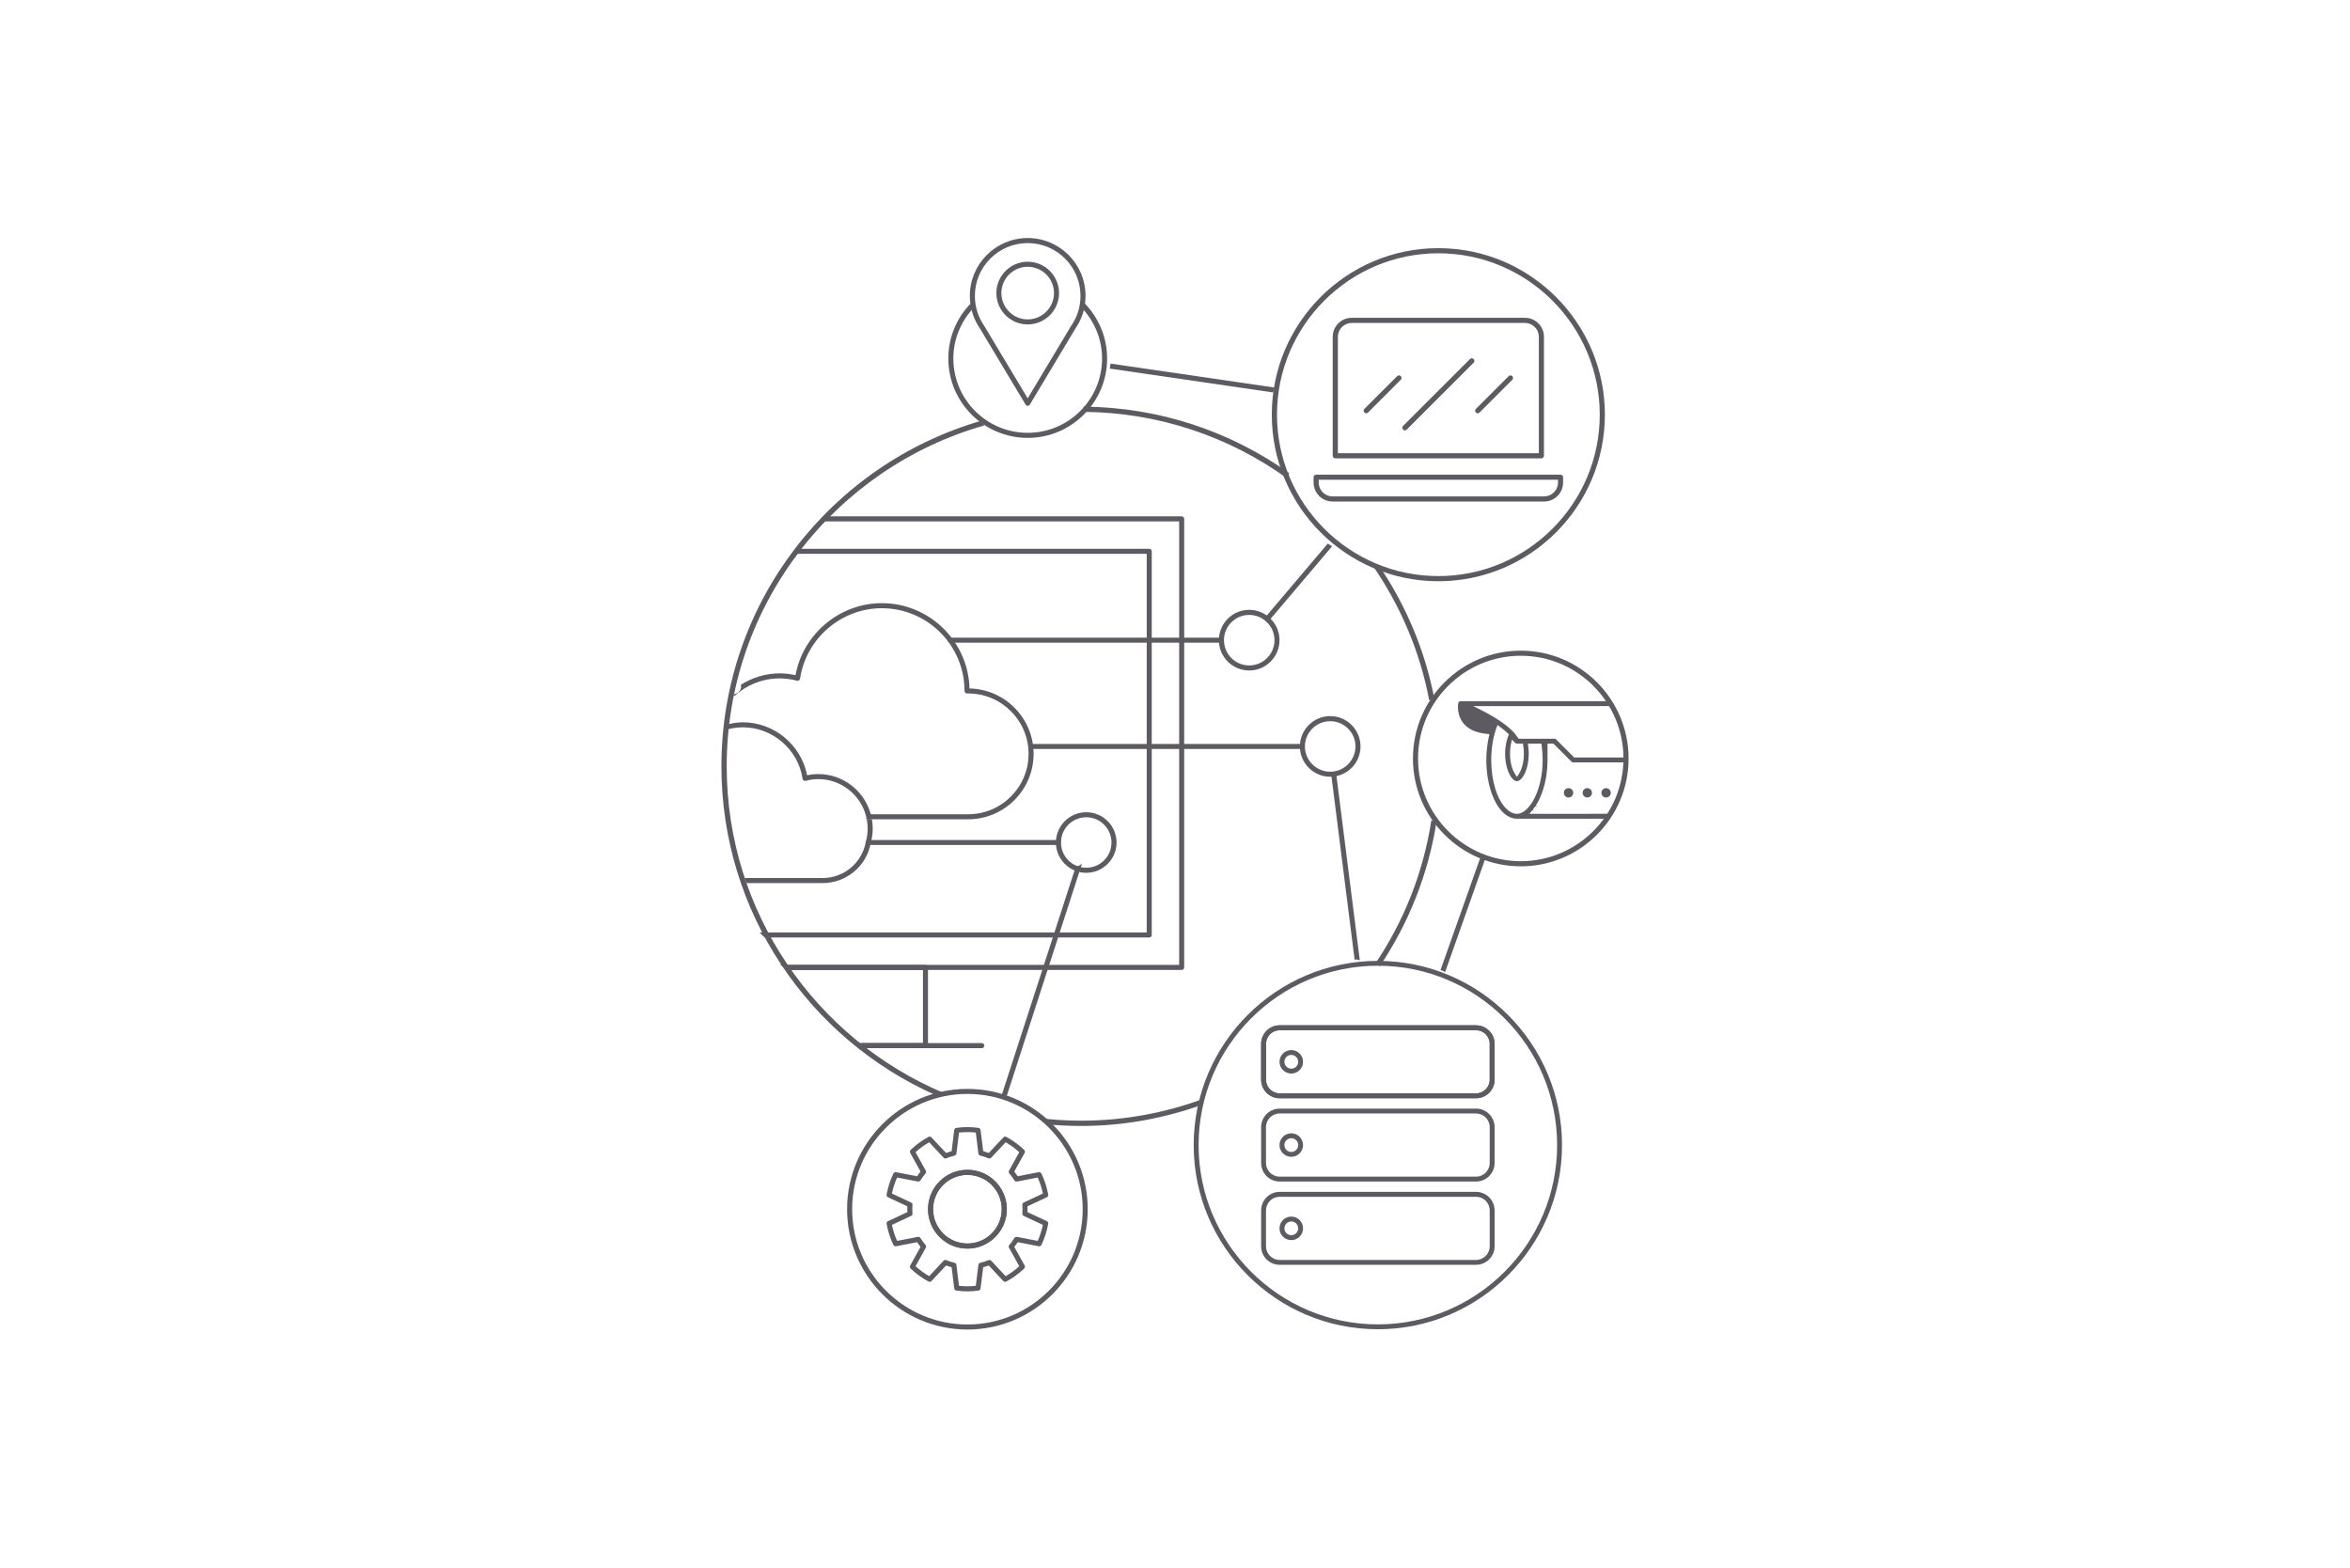 <?xml version="1.0" encoding="utf-8"?>
<!-- Generator: Adobe Illustrator 16.0.0, SVG Export Plug-In . SVG Version: 6.00 Build 0)  -->
<!DOCTYPE svg PUBLIC "-//W3C//DTD SVG 1.1//EN" "http://www.w3.org/Graphics/SVG/1.1/DTD/svg11.dtd">
<svg version="1.1" id="Layer_1" xmlns="http://www.w3.org/2000/svg" xmlns:xlink="http://www.w3.org/1999/xlink" x="0px" y="0px"
	 width="970px" height="647px" viewBox="0 0 970 647" enable-background="new 0 0 970 647" xml:space="preserve">
<rect fill="none" width="970" height="647"/>
<rect x="100" y="100" fill="none" width="770" height="447"/>
<g>
	<g>
		<g>
			<path fill="#5D5B61" d="M662.943,325.3c1.064,0,1.935,0.868,1.935,1.927c0,1.074-0.87,1.935-1.935,1.935
				c-1.072,0-1.933-0.86-1.933-1.935C661.011,326.168,661.871,325.3,662.943,325.3z"/>
			<path fill="#5D5B61" d="M655.204,325.3c1.052,0,1.915,0.868,1.915,1.927c0,1.074-0.863,1.935-1.915,1.935
				c-1.082,0-1.954-0.86-1.954-1.935C653.25,326.168,654.122,325.3,655.204,325.3z"/>
			<path fill="#5D5B61" d="M647.445,325.3c1.073,0,1.941,0.868,1.941,1.927c0,1.074-0.868,1.935-1.941,1.935
				c-1.072,0-1.933-0.86-1.945-1.935C645.513,326.168,646.373,325.3,647.445,325.3z"/>
			<path fill="#5D5B61" d="M665.013,335.887l-33.751,0.018l1.278-1.528l0.71,0.324v-0.056l-0.558-0.468
				c0.354-0.427,0.69-0.891,1.031-1.371l0.945,0.269l-0.78-0.498c0.393-0.594,0.741-1.215,1.087-1.869l0.269-0.55
				c0.251-0.494,0.48-1.022,0.714-1.577l0.282-0.701c0.229-0.569,0.438-1.163,0.621-1.768l0.221-0.595
				c0.238-0.823,0.465-1.644,0.656-2.509c0.038-0.157,0.064-0.319,0.089-0.498c0.158-0.723,0.295-1.43,0.431-2.162l0.106-0.895
				c0.098-0.651,0.179-1.329,0.226-1.997c0.039-0.298,0.06-0.597,0.081-0.89c0.055-0.945,0.102-1.908,0.102-2.9v-6.731h2.444
				l7.456,7.459c0.187,0.188,0.45,0.29,0.714,0.29h21.128c-0.06-0.665-0.103-1.333-0.204-2.027h-20.522l-7.435-7.446
				c-0.196-0.179-0.45-0.294-0.724-0.294l-14.817,0.004l-0.281-0.417c-0.271-0.409-0.477-0.69-0.697-0.996
				c-0.094-0.149-0.218-0.294-0.323-0.426l-0.767-0.898c-0.209-0.208-0.393-0.4-0.588-0.592l-0.563-0.537
				c-0.366-0.345-0.758-0.69-1.175-1.051c-0.346-0.282-0.703-0.558-1.056-0.844l-0.495-0.37c-3.188-2.376-6.785-4.355-9.26-5.59
				l-3.486-1.759h56.756c-0.044-0.656-0.026-1.345-0.039-2.01l-61.938-0.017c-0.481,0-0.895,0.345-0.991,0.834
				c-0.039,0.179-0.831,4.705,2.208,8.362c2.006,2.444,5.271,3.896,9.623,4.305l1.052,0.098l-0.238,1.039
				c-0.689,3.095-1.043,6.323-1.043,9.614c0,9.112,2.585,17.346,6.748,21.523c1.827,1.805,3.794,2.725,5.889,2.725h37.668
				C664.226,337.263,664.613,336.573,665.013,335.887z M623.704,306.91l0.35-1.661l1.38,1.379c0.077,0.06,0.137,0.115,0.221,0.154
				c0.247,0.115,0.384,0.14,0.494,0.14h2.452l0.128,0.779c0.191,1.091,0.277,2.236,0.277,3.389c0,4.854-1.593,7.647-2.091,8.401
				l-0.767,1.179l-0.783-1.179c-0.485-0.741-2.082-3.53-2.082-8.401C623.283,309.614,623.415,308.217,623.704,306.91z
				 M626.148,335.904c-1.49,0-3.031-0.749-4.437-2.154c-3.814-3.81-6.178-11.496-6.178-20.083c0-4.794,0.745-9.38,2.146-13.237
				l0.456-1.205l1.005,0.796c1.234,0.89,2.273,1.737,3.244,2.661l0.451,0.443l-0.242,0.575c-0.609,1.512-1.338,4.002-1.338,7.391
				c0,4.356,1.273,8.567,3.182,10.47c0.57,0.571,1.153,0.861,1.694,0.861c1.09,0,2.308-1.175,3.227-3.16
				c1.064-2.197,1.67-5.182,1.67-8.171c0-0.953-0.086-1.967-0.23-3.095l-0.153-1.073l5.596,0.013l0.11,0.792
				c0.272,1.997,0.4,3.989,0.4,5.939C636.751,326.397,631.156,335.887,626.148,335.904z"/>
			<path fill="#5D5B61" d="M614.653,300.996c-3.808-0.247-6.664-1.311-8.508-3.138c-0.145-0.148-0.307-0.315-0.46-0.494
				c-0.873-1.056-1.455-2.363-1.724-3.866l-0.282-1.69l1.571,0.677c2.138,0.916,6.345,2.814,10.475,5.296l0.687,0.422l-0.295,0.728
				c-0.188,0.447-0.354,0.919-0.507,1.384l-0.251,0.664L614.653,300.996z"/>
		</g>
	</g>
	<g>
		<g>
			<g>
				<path fill="#5D5B61" d="M487.755,213.12H340.684c-0.132,0.537-0.362,1.085-0.842,1.571c-0.183,0.166-0.363,0.332-0.516,0.523
					h147.39v183.041H322.001c0.646,0.412,1.312,0.782,1.957,1.234c0.368,0.23,0.62,0.54,0.849,0.86h162.948
					c0.562,0,1.043-0.477,1.043-1.057V214.155C488.798,213.588,488.316,213.12,487.755,213.12z"/>
			</g>
			<g>
				<path fill="#5D5B61" d="M474.359,226.506H328.592c-0.511,0.703-1.043,1.418-1.637,2.07h146.371v156.297H313.509
					c0.66,0.728,1.401,1.366,2.11,2.07h158.74c0.579,0,1.044-0.461,1.044-1.035V227.541
					C475.403,226.966,474.938,226.506,474.359,226.506z"/>
			</g>
			<g>
				<path fill="#5D5B61" d="M382.014,398.256h-59.151c0.103,0.174,0.224,0.314,0.3,0.54c0.705,0.498,1.407,1,2.053,1.555h55.747
					v30.187h-25.658c0.742,0.602,1.359,1.29,1.848,2.087h24.861c0.558,0,1.034-0.461,1.034-1.035v-32.295
					C383.048,398.707,382.572,398.256,382.014,398.256z"/>
			</g>
			<g>
				<path fill="#5D5B61" d="M400.186,284.156c-0.536-19.504-16.571-35.203-36.204-35.203c-17.397,0-32.507,12.697-35.614,29.719
					c-2.192-0.481-4.372-0.745-6.529-0.745c-5.919,0-11.423,1.788-16.091,4.752c0.666,1.779-0.952,3.631-2.908,3.921
					c0.07,0.221,0.211,0.451,0.275,0.693c4.973-4.5,11.515-7.281,18.725-7.281c2.329,0,4.72,0.315,7.118,0.954
					c0.275,0.055,0.577,0.013,0.845-0.153c0.23-0.17,0.396-0.409,0.441-0.715c2.479-16.567,16.981-29.055,33.74-29.055
					c18.828,0,34.143,15.307,34.143,34.143c0,0.583,0.469,1.043,1.035,1.043h0.468c13.744,0,24.934,11.181,24.934,24.925
					c0,13.744-11.189,24.93-24.934,24.93h-41.479c-0.229,0.693-0.443,1.389-0.656,2.077h42.135
					c14.898,0,27.007-12.108,27.007-27.007C426.635,296.461,414.824,284.458,400.186,284.156z"/>
			</g>
			<g>
				<path fill="#5D5B61" d="M359.895,338.115c-0.719-0.009-1.422-0.039-2.142-0.069c0.269,1.287,0.396,2.61,0.396,3.939
					c0,1.813-0.255,3.658-0.787,5.568c-1.563,8.605-9.057,14.852-17.819,14.852h-32.165c0.283,0.69,0.468,1.393,0.685,2.085h31.479
					c9.768,0,18.122-6.96,19.858-16.467c0.544-2.01,0.839-4.046,0.839-6.038C360.24,340.669,360.117,339.363,359.895,338.115z"/>
				<path fill="#5D5B61" d="M337.737,319.491c-1.514,0-3.052,0.167-4.594,0.499c-2.435-12.556-13.629-21.864-26.5-21.864
					c-2.704,0-5.268,0.511-7.73,1.265c0,0.153,0.064,0.294,0.038,0.485c-0.071,0.553-0.141,1.103-0.211,1.64
					c2.487-0.835,5.134-1.32,7.903-1.32c12.224,0,22.817,9.132,24.626,21.212c0.033,0.298,0.205,0.554,0.469,0.724
					c0.229,0.167,0.549,0.213,0.842,0.145c1.721-0.456,3.466-0.707,5.156-0.707c9.7,0,17.866,6.821,19.905,15.925
					c0.724,0.037,1.426,0.067,2.142,0.076C357.732,327.271,348.629,319.491,337.737,319.491z"/>
			</g>
			<g>
				<path fill="#5D5B61" d="M504.16,265.273H392.237c-0.575,0-1.035-0.48-1.035-1.051c0-0.583,0.46-1.035,1.035-1.035H504.16
					c0.575,0,1.052,0.451,1.052,1.035C505.212,264.792,504.735,265.273,504.16,265.273z"/>
			</g>
			<g>
				<path fill="#5D5B61" d="M537.587,309.137H425.6c-0.579,0-1.039-0.477-1.039-1.052c0-0.583,0.46-1.035,1.039-1.035h111.987
					c0.588,0,1.031,0.451,1.031,1.035C538.618,308.66,538.175,309.137,537.587,309.137z"/>
			</g>
			<g>
				<path fill="#5D5B61" d="M436.884,348.772h-78.488c-0.579,0-1.039-0.444-1.039-1.026c0-0.585,0.459-1.035,1.039-1.035h78.488
					c0.575,0,1.056,0.45,1.056,1.035C437.939,348.328,437.458,348.772,436.884,348.772z"/>
			</g>
			<g>
				<path fill="#5D5B61" d="M405.249,430.537h-52.652c0.925,0.712,1.861,1.37,2.785,2.087h49.867c0.575,0,1.043-0.461,1.043-1.035
					C406.292,431.02,405.824,430.537,405.249,430.537z"/>
			</g>
			<g>
				<path fill="#5D5B61" d="M551.421,318.453c-0.566,0.604-1.201,1.154-1.878,1.682l9.602,75.98c0.102-0.03,0.205-0.043,0.307-0.069
					c0.694-0.075,1.289,0.078,1.826,0.304L551.421,318.453z"/>
			</g>
			<path fill="#5D5B61" d="M525.989,159.988c0-0.025,0.018-0.025,0.026-0.043l-67.631-9.877c-0.119,0.677-0.115,1.409-0.298,2.069
				l67.426,9.848C525.683,161.308,525.798,160.656,525.989,159.988z"/>
			<path fill="#5D5B61" d="M523.052,257.077l26.798-31.609c-0.597-0.366-1.223-0.698-1.788-1.111l-26.432,31.179
				C522.26,255.851,522.792,256.349,523.052,257.077z"/>
			<g>
				<path fill="#5D5B61" d="M445.595,357.186c-0.528,0.306-1.04,0.412-1.524,0.42l-30.783,94.979
					c0.728-0.405,1.515-0.453,2.29-0.321l31.043-95.812C446.28,356.701,445.974,356.963,445.595,357.186z"/>
			</g>
			<g>
				<path fill="#5D5B61" d="M611.531,352.549l-16.957,47.891c0.795,0.102,1.459,0.409,1.873,0.916l16.911-47.747
					C612.775,353.242,612.157,352.881,611.531,352.549z"/>
			</g>
			<g>
				<path fill="#5D5B61" d="M447.579,125.057c0,0.49-0.128,0.996-0.315,1.443c-0.076,0.357-0.204,0.672-0.366,0.971
					c4.922,5.45,7.997,12.586,7.997,20.497c0,16.919-13.761,30.677-30.699,30.677c-16.921,0-30.689-13.757-30.689-30.677
					c0-8.056,3.185-15.341,8.272-20.804c-0.626-0.476-1.018-1.111-1.154-1.877c-5.67,5.893-9.196,13.864-9.196,22.682
					c0,18.057,14.702,32.768,32.768,32.768c18.079,0,32.784-14.711,32.784-32.768C456.979,139.044,453.369,130.963,447.579,125.057z
					"/>
			</g>
			<g>
				<path fill="#5D5B61" d="M399.321,548.759c-27.39,0-49.671-22.282-49.671-49.664c0-27.393,22.281-49.661,49.671-49.661
					c27.369,0,49.654,22.269,49.654,49.661C448.975,526.477,426.69,548.759,399.321,548.759z M399.321,451.511
					c-26.253,0-47.58,21.365-47.58,47.584c0,26.22,21.327,47.581,47.58,47.581c26.232,0,47.576-21.361,47.576-47.581
					C446.897,472.876,425.553,451.511,399.321,451.511z"/>
			</g>
			<g>
				<path fill="#5D5B61" d="M515.626,276.739c-6.897,0-12.514-5.611-12.514-12.518c0-6.894,5.616-12.514,12.514-12.514
					c6.901,0,12.51,5.621,12.51,12.514C528.136,271.128,522.527,276.739,515.626,276.739z M515.626,253.807
					c-5.756,0-10.414,4.667-10.414,10.415c0,5.748,4.658,10.44,10.414,10.44c5.753,0,10.44-4.692,10.44-10.44
					C526.066,258.474,521.379,253.807,515.626,253.807z"/>
			</g>
			<g>
				<path fill="#5D5B61" d="M549.066,320.599c-6.897,0-12.518-5.608-12.518-12.514c0-6.897,5.62-12.514,12.518-12.514
					c6.89,0,12.509,5.616,12.509,12.514C561.575,314.991,555.956,320.599,549.066,320.599z M549.066,297.666
					c-5.757,0-10.448,4.671-10.448,10.419c0,5.744,4.691,10.436,10.448,10.436c5.735,0,10.423-4.692,10.423-10.436
					C559.489,302.337,554.802,297.666,549.066,297.666z"/>
			</g>
			<g>
				<path fill="#5D5B61" d="M448.367,360.25c-6.902,0-12.522-5.619-12.522-12.504c0-6.894,5.621-12.502,12.522-12.502
					c6.893,0,12.504,5.608,12.504,12.502C460.871,354.631,455.26,360.25,448.367,360.25z M448.367,337.318
					c-5.76,0-10.427,4.667-10.427,10.428c0,5.747,4.667,10.414,10.427,10.414c5.743,0,10.415-4.667,10.415-10.414
					C458.781,341.985,454.11,337.318,448.367,337.318z"/>
			</g>
			<g>
				<g>
					<path fill="#5D5B61" d="M399.321,533.013c-1.473,0-3.006-0.141-4.551-0.331c-0.464-0.065-0.848-0.439-0.899-0.903l-1.077-8.736
						c-0.78-0.21-1.545-0.443-2.283-0.726l-6.024,6.426c-0.315,0.345-0.83,0.422-1.243,0.192c-2.673-1.418-5.135-3.225-7.354-5.349
						c-0.335-0.314-0.413-0.843-0.187-1.256l4.271-7.692c-0.511-0.619-0.992-1.277-1.417-1.938l-8.665,1.679
						c-0.452,0.084-0.928-0.146-1.133-0.567c-1.311-2.725-2.256-5.633-2.805-8.66c-0.073-0.473,0.157-0.949,0.6-1.142l7.975-3.721
						c-0.022-0.392-0.038-0.775-0.038-1.193c0-0.415,0.016-0.799,0.038-1.195l-7.975-3.733c-0.443-0.201-0.672-0.651-0.6-1.124
						c0.549-3.019,1.494-5.923,2.805-8.657c0.205-0.421,0.681-0.65,1.133-0.574l8.665,1.683c0.425-0.652,0.906-1.313,1.413-1.942
						l-4.266-7.699c-0.226-0.42-0.148-0.927,0.187-1.247c2.219-2.124,4.68-3.929,7.354-5.364c0.425-0.217,0.937-0.137,1.243,0.221
						l6.024,6.417c0.742-0.284,1.503-0.524,2.283-0.754l1.077-8.714c0.051-0.479,0.435-0.836,0.899-0.886
						c3.043-0.436,6.054-0.436,9.094,0c0.463,0.05,0.834,0.407,0.881,0.886l1.081,8.714c0.784,0.229,1.542,0.47,2.309,0.754
						l5.999-6.417c0.319-0.357,0.831-0.438,1.247-0.221c2.666,1.436,5.152,3.24,7.358,5.364c0.353,0.32,0.417,0.827,0.196,1.247
						l-4.266,7.699c0.502,0.63,0.979,1.29,1.413,1.942l8.656-1.683c0.456-0.076,0.92,0.153,1.125,0.574
						c1.315,2.734,2.252,5.635,2.801,8.657c0.098,0.473-0.158,0.923-0.575,1.124l-7.988,3.733c0.026,0.396,0.035,0.78,0.035,1.195
						c0,0.418-0.008,0.802-0.035,1.193l7.988,3.721c0.417,0.192,0.673,0.669,0.575,1.142c-0.549,3.027-1.486,5.936-2.789,8.66
						c-0.204,0.422-0.681,0.651-1.137,0.567l-8.656-1.679c-0.434,0.661-0.902,1.286-1.413,1.938l4.266,7.692
						c0.221,0.413,0.157,0.941-0.196,1.256c-2.206,2.124-4.692,3.931-7.358,5.349c-0.417,0.247-0.928,0.152-1.247-0.192
						l-5.999-6.426c-0.767,0.282-1.516,0.516-2.309,0.726l-1.081,8.736c-0.047,0.464-0.418,0.838-0.881,0.903
						C402.327,532.872,400.799,533.013,399.321,533.013z M395.839,530.709c2.362,0.269,4.597,0.269,6.939,0l1.069-8.644
						c0.055-0.407,0.383-0.772,0.804-0.868c1.15-0.26,2.283-0.644,3.356-1.072c0.388-0.166,0.859-0.078,1.153,0.247l5.932,6.352
						c2.01-1.141,3.9-2.517,5.628-4.095l-4.22-7.605c-0.216-0.386-0.166-0.847,0.124-1.174c0.784-0.912,1.474-1.873,2.062-2.861
						c0.23-0.359,0.672-0.55,1.098-0.47l8.55,1.657c0.954-2.104,1.66-4.325,2.129-6.616l-7.881-3.684
						c-0.396-0.167-0.626-0.587-0.601-1.026c0.042-0.578,0.086-1.156,0.086-1.755c0-0.595-0.043-1.178-0.086-1.754
						c-0.025-0.438,0.205-0.847,0.601-1.026l7.881-3.682c-0.469-2.309-1.175-4.513-2.129-6.618l-8.55,1.657
						c-0.426,0.078-0.868-0.11-1.082-0.459c-0.609-1.005-1.303-1.947-2.078-2.861c-0.289-0.342-0.34-0.801-0.124-1.167l4.22-7.621
						c-1.728-1.581-3.619-2.947-5.628-4.102l-5.932,6.358c-0.293,0.336-0.765,0.411-1.153,0.26
						c-1.104-0.461-2.206-0.814-3.356-1.087c-0.421-0.119-0.749-0.459-0.804-0.895l-1.069-8.639c-2.32-0.247-4.603-0.247-6.939,0
						l-1.064,8.639c-0.052,0.436-0.372,0.775-0.793,0.895c-1.137,0.272-2.27,0.626-3.347,1.087c-0.408,0.151-0.869,0.076-1.158-0.26
						l-5.948-6.358c-1.998,1.154-3.879,2.521-5.625,4.102l4.224,7.621c0.205,0.366,0.166,0.825-0.115,1.167
						c-0.771,0.903-1.47,1.856-2.091,2.861c-0.217,0.349-0.655,0.537-1.064,0.459l-8.563-1.657
						c-0.941,2.105-1.668,4.327-2.136,6.618l7.898,3.682c0.391,0.18,0.626,0.589,0.587,1.009c-0.034,0.594-0.076,1.177-0.076,1.771
						c0,0.599,0.042,1.177,0.076,1.771c0.039,0.423-0.196,0.843-0.587,1.01l-7.898,3.684c0.468,2.291,1.195,4.513,2.136,6.616
						l8.563-1.657c0.409-0.08,0.848,0.11,1.064,0.47c0.621,0.988,1.311,1.949,2.099,2.861c0.272,0.327,0.311,0.788,0.106,1.174
						l-4.224,7.605c1.746,1.578,3.627,2.954,5.625,4.095l5.948-6.352c0.289-0.325,0.75-0.413,1.158-0.247
						c1.057,0.429,2.189,0.813,3.347,1.072c0.421,0.096,0.741,0.461,0.793,0.868L395.839,530.709z M399.321,515.353
						c-8.966,0-16.265-7.298-16.265-16.258c0-8.961,7.298-16.259,16.265-16.259c8.946,0,16.256,7.298,16.256,16.259
						C415.578,508.055,408.268,515.353,399.321,515.353z M399.321,484.935c-7.83,0-14.174,6.345-14.174,14.16
						c0,7.81,6.344,14.163,14.174,14.163c7.813,0,14.174-6.354,14.174-14.163C413.495,491.279,407.135,484.935,399.321,484.935z"/>
				</g>
				<g>
					<path fill="#5D5B61" d="M399.321,515.353c-8.966,0-16.265-7.298-16.265-16.258c0-8.961,7.298-16.259,16.265-16.259
						c8.946,0,16.256,7.298,16.256,16.259C415.578,508.055,408.268,515.353,399.321,515.353z M399.321,484.935
						c-7.83,0-14.174,6.345-14.174,14.16c0,7.81,6.344,14.163,14.174,14.163c7.813,0,14.174-6.354,14.174-14.163
						C413.495,491.279,407.135,484.935,399.321,484.935z"/>
				</g>
			</g>
			<g>
				<path fill="#5D5B61" d="M424.195,167.49L424.195,167.49c-0.361,0-0.707-0.187-0.877-0.506l-18.768-31.299
					c-2.75-3.956-4.233-8.661-4.233-13.569c0-13.161,10.713-23.874,23.878-23.874c13.187,0,23.877,10.712,23.877,23.874
					c0,4.909-1.464,9.614-4.258,13.616l-18.72,31.252C424.91,167.303,424.57,167.49,424.195,167.49z M424.195,100.333
					c-12.016,0-21.8,9.767-21.8,21.783c0,4.462,1.354,8.771,3.896,12.441l17.904,29.851l17.874-29.813
					c2.589-3.709,3.926-8.005,3.926-12.479C445.996,110.1,436.232,100.333,424.195,100.333z"/>
			</g>
			<g>
				<path fill="#5D5B61" d="M424.195,133.905c-7.128,0-12.931-5.799-12.931-12.939c0-7.136,5.803-12.939,12.931-12.939
					c7.145,0,12.944,5.804,12.944,12.939C437.139,128.105,431.34,133.905,424.195,133.905z M424.195,110.108
					c-5.982,0-10.857,4.871-10.857,10.857c0,5.982,4.875,10.866,10.857,10.866c5.986,0,10.857-4.883,10.857-10.866
					C435.053,114.979,430.181,110.108,424.195,110.108z"/>
			</g>
			<g>
				<g>
					<path fill="#5D5B61" d="M568.732,396.6c41.905,0,76.019,34.112,76.019,76.034c0,41.904-34.113,76.006-76.019,76.006
						c-41.917,0-76.021-34.102-76.021-76.006C492.711,430.712,526.815,396.6,568.732,396.6z M568.732,546.63
						c40.803,0,73.995-33.194,73.995-73.996c0-40.815-33.192-74.033-73.995-74.033c-40.793,0-73.995,33.218-73.995,74.033
						C494.737,513.436,527.939,546.63,568.732,546.63z"/>
				</g>
				<g>
					<g>
						<path fill="#5D5B61" d="M528.208,491.93h81.046c4.224,0,7.668,3.44,7.668,7.668v14.789c0,4.214-3.444,7.659-7.668,7.659
							h-81.046c-4.229,0-7.655-3.445-7.655-7.659v-14.789C520.553,495.37,523.979,491.93,528.208,491.93z M609.254,520.039
							c3.121,0,5.646-2.549,5.646-5.652v-14.789c0-3.107-2.525-5.633-5.646-5.633h-81.046c-3.104,0-5.646,2.525-5.646,5.633v14.789
							c0,3.104,2.541,5.652,5.646,5.652H609.254z"/>
					</g>
					<g>
						<path fill="#5D5B61" d="M528.208,457.57h81.046c4.224,0,7.668,3.44,7.668,7.655v14.786c0,4.234-3.444,7.66-7.668,7.66h-81.046
							c-4.229,0-7.655-3.426-7.655-7.66v-14.786C520.553,461.011,523.979,457.57,528.208,457.57z M609.254,485.653
							c3.121,0,5.646-2.531,5.646-5.642v-14.786c0-3.13-2.525-5.642-5.646-5.642h-81.046c-3.104,0-5.646,2.512-5.646,5.642v14.786
							c0,3.11,2.541,5.642,5.646,5.642H609.254z"/>
					</g>
					<g>
						<path fill="#5D5B61" d="M528.208,423.188h81.046c4.224,0,7.668,3.452,7.668,7.673v14.773c0,4.228-3.444,7.664-7.668,7.664
							h-81.046c-4.229,0-7.655-3.437-7.655-7.664v-14.773C520.553,426.641,523.979,423.188,528.208,423.188z M609.254,451.281
							c3.121,0,5.646-2.538,5.646-5.646v-14.773c0-3.12-2.525-5.646-5.646-5.646h-81.046c-3.104,0-5.646,2.525-5.646,5.646v14.773
							c0,3.108,2.541,5.646,5.646,5.646H609.254z"/>
					</g>
					<g>
						<path fill="#5D5B61" d="M533.002,502.131c2.679,0,4.858,2.177,4.858,4.854c0,2.679-2.18,4.868-4.858,4.868
							c-2.674,0-4.866-2.189-4.866-4.868C528.136,504.308,530.328,502.131,533.002,502.131z M533.002,509.83
							c1.559,0,2.853-1.291,2.853-2.846c0-1.562-1.294-2.83-2.853-2.83c-1.571,0-2.849,1.269-2.849,2.83
							C530.153,508.539,531.431,509.83,533.002,509.83z"/>
					</g>
					<g>
						<path fill="#5D5B61" d="M533.002,467.759c2.679,0,4.858,2.181,4.858,4.857c0,2.679-2.18,4.862-4.858,4.862
							c-2.674,0-4.866-2.184-4.866-4.862C528.136,469.939,530.328,467.759,533.002,467.759z M533.002,475.462
							c1.559,0,2.853-1.282,2.853-2.846c0-1.565-1.294-2.821-2.853-2.821c-1.571,0-2.849,1.256-2.849,2.821
							C530.153,474.18,531.431,475.462,533.002,475.462z"/>
					</g>
					<g>
						<path fill="#5D5B61" d="M528.208,423.188h81.046c4.224,0,7.668,3.452,7.668,7.673v14.773c0,4.228-3.444,7.664-7.668,7.664
							h-81.046c-4.229,0-7.655-3.437-7.655-7.664v-14.773C520.553,426.641,523.979,423.188,528.208,423.188z M609.254,451.281
							c3.121,0,5.646-2.538,5.646-5.646v-14.773c0-3.12-2.525-5.646-5.646-5.646h-81.046c-3.104,0-5.646,2.525-5.646,5.646v14.773
							c0,3.108,2.541,5.646,5.646,5.646H609.254z"/>
					</g>
					<g>
						<path fill="#5D5B61" d="M533.002,433.404c2.679,0,4.858,2.161,4.858,4.849c0,2.683-2.18,4.849-4.858,4.849
							c-2.674,0-4.866-2.166-4.866-4.849C528.136,435.565,530.328,433.404,533.002,433.404z M533.002,441.088
							c1.559,0,2.853-1.273,2.853-2.835c0-1.577-1.294-2.839-2.853-2.839c-1.571,0-2.849,1.262-2.849,2.839
							C530.153,439.814,531.431,441.088,533.002,441.088z"/>
					</g>
				</g>
			</g>
			<g>
				<g>
					<path fill="#5D5B61" d="M627.724,357.569c-24.542,0-44.511-19.961-44.511-44.495c0-24.55,19.969-44.519,44.511-44.519
						c24.533,0,44.502,19.969,44.502,44.519C672.226,337.608,652.257,357.569,627.724,357.569z M627.724,270.659
						c-23.374,0-42.406,19.02-42.406,42.416c0,23.358,19.032,42.38,42.406,42.38c23.371,0,42.382-19.022,42.382-42.38
						C670.105,289.678,651.095,270.659,627.724,270.659z"/>
				</g>
			</g>
			<g>
				<g>
					<path fill="#5D5B61" d="M593.713,239.905c-37.928,0-68.762-30.834-68.762-68.741c0-37.885,30.834-68.741,68.762-68.741
						c37.895,0,68.729,30.856,68.729,68.741C662.441,209.071,631.607,239.905,593.713,239.905z M593.713,104.543
						c-36.745,0-66.612,29.885-66.612,66.621c0,36.731,29.867,66.612,66.612,66.612c36.719,0,66.608-29.881,66.608-66.612
						C660.321,134.428,630.432,104.543,593.713,104.543z"/>
				</g>
				<g>
					<g>
						<g>
							<path fill="#5D5B61" d="M636.24,189.179h-85.088c-0.562,0-1.047-0.46-1.047-1.052v-49.122c0-4.322,3.5-7.834,7.852-7.834
								h71.496c4.343,0,7.843,3.513,7.843,7.834v49.122C637.296,188.719,636.835,189.179,636.24,189.179z M552.238,187.071h82.944
								v-48.066c0-3.129-2.567-5.701-5.729-5.701h-71.496c-3.16,0-5.719,2.572-5.719,5.701V187.071z"/>
						</g>
						<g>
							<path fill="#5D5B61" d="M637.368,206.998h-87.331c-4.334,0-7.83-3.508-7.83-7.843v-2.189c0-0.583,0.468-1.056,1.043-1.056
								h100.888c0.583,0,1.056,0.473,1.056,1.056v2.189C645.193,203.489,641.689,206.998,637.368,206.998z M544.323,198.018v1.137
								c0,3.172,2.563,5.73,5.714,5.73h87.331c3.146,0,5.718-2.559,5.718-5.73v-1.137"/>
						</g>
					</g>
					<g>
						<path fill="#5D5B61" d="M579.893,177.645c-0.272,0-0.554-0.115-0.766-0.324c-0.418-0.408-0.418-1.081,0-1.511l27.641-27.624
							c0.416-0.421,1.081-0.421,1.498,0c0.423,0.421,0.423,1.082,0,1.511l-27.624,27.624
							C580.429,177.529,580.152,177.645,579.893,177.645z"/>
					</g>
					<g>
						<path fill="#5D5B61" d="M609.944,170.585c-0.265,0-0.537-0.111-0.754-0.323c-0.405-0.4-0.405-1.082,0-1.503l13.535-13.514
							c0.417-0.422,1.09-0.422,1.507,0c0.404,0.413,0.404,1.082,0,1.494l-13.519,13.523
							C610.497,170.474,610.225,170.585,609.944,170.585z"/>
					</g>
					<g>
						<path fill="#5D5B61" d="M563.922,170.585c-0.277,0-0.541-0.111-0.745-0.323c-0.422-0.4-0.422-1.082,0-1.503l13.522-13.514
							c0.418-0.422,1.09-0.422,1.498,0c0.418,0.413,0.418,1.082,0,1.494l-13.513,13.523
							C564.458,170.474,564.198,170.585,563.922,170.585z"/>
					</g>
				</g>
			</g>
		</g>
		<g>
			<g>
				<path fill="#5D5B61" d="M569.078,233.242c-0.767,0.17-1.584,0.222-2.47,0.208c11.351,16.443,19.476,35.259,23.328,55.598
					c0.664-0.333,1.405-0.422,2.181-0.277C588.289,268.492,580.251,249.703,569.078,233.242z"/>
				<path fill="#5D5B61" d="M531.78,196.349c0-0.4,0.217-0.694,0.366-1.047c-23.984-17.053-53.222-27.203-84.789-27.441
					c-0.226,0.804-0.562,1.494-0.916,2.154c31.861,0.051,61.315,10.368,85.339,27.786V196.349z"/>
				<path fill="#5D5B61" d="M569.605,398.693c11.777-17.566,19.96-37.766,23.329-59.545c-0.737-0.004-1.47-0.272-2.1-0.693
					c-3.33,21.834-11.514,42.098-23.409,59.652C567.992,398.183,568.703,398.371,569.605,398.693z"/>
				<path fill="#5D5B61" d="M389.227,450.991c-52.426-22.28-89.268-74.276-89.268-134.715c0-66.842,45.085-123.308,106.423-140.706
					c-0.665-0.528-0.996-1.197-1.082-1.976c-62.01,17.819-107.525,75.026-107.525,142.681c0,60.495,36.374,112.602,88.374,135.713
					C387.162,451.575,388.191,451.214,389.227,450.991z"/>
				<path fill="#5D5B61" d="M446.242,462.555c-6.068,0-12.033-0.407-17.891-1.124c1.256,0.704,2.401,1.471,3.33,2.476
					c0.025,0.028,0.038,0.085,0.068,0.124c4.769,0.459,9.605,0.705,14.493,0.705c17.303,0,33.883-3.077,49.33-8.532
					c0.349-0.916,0.706-1.83,1.052-2.648C480.899,459.333,463.945,462.555,446.242,462.555z"/>
			</g>
		</g>
	</g>
</g>
</svg>
